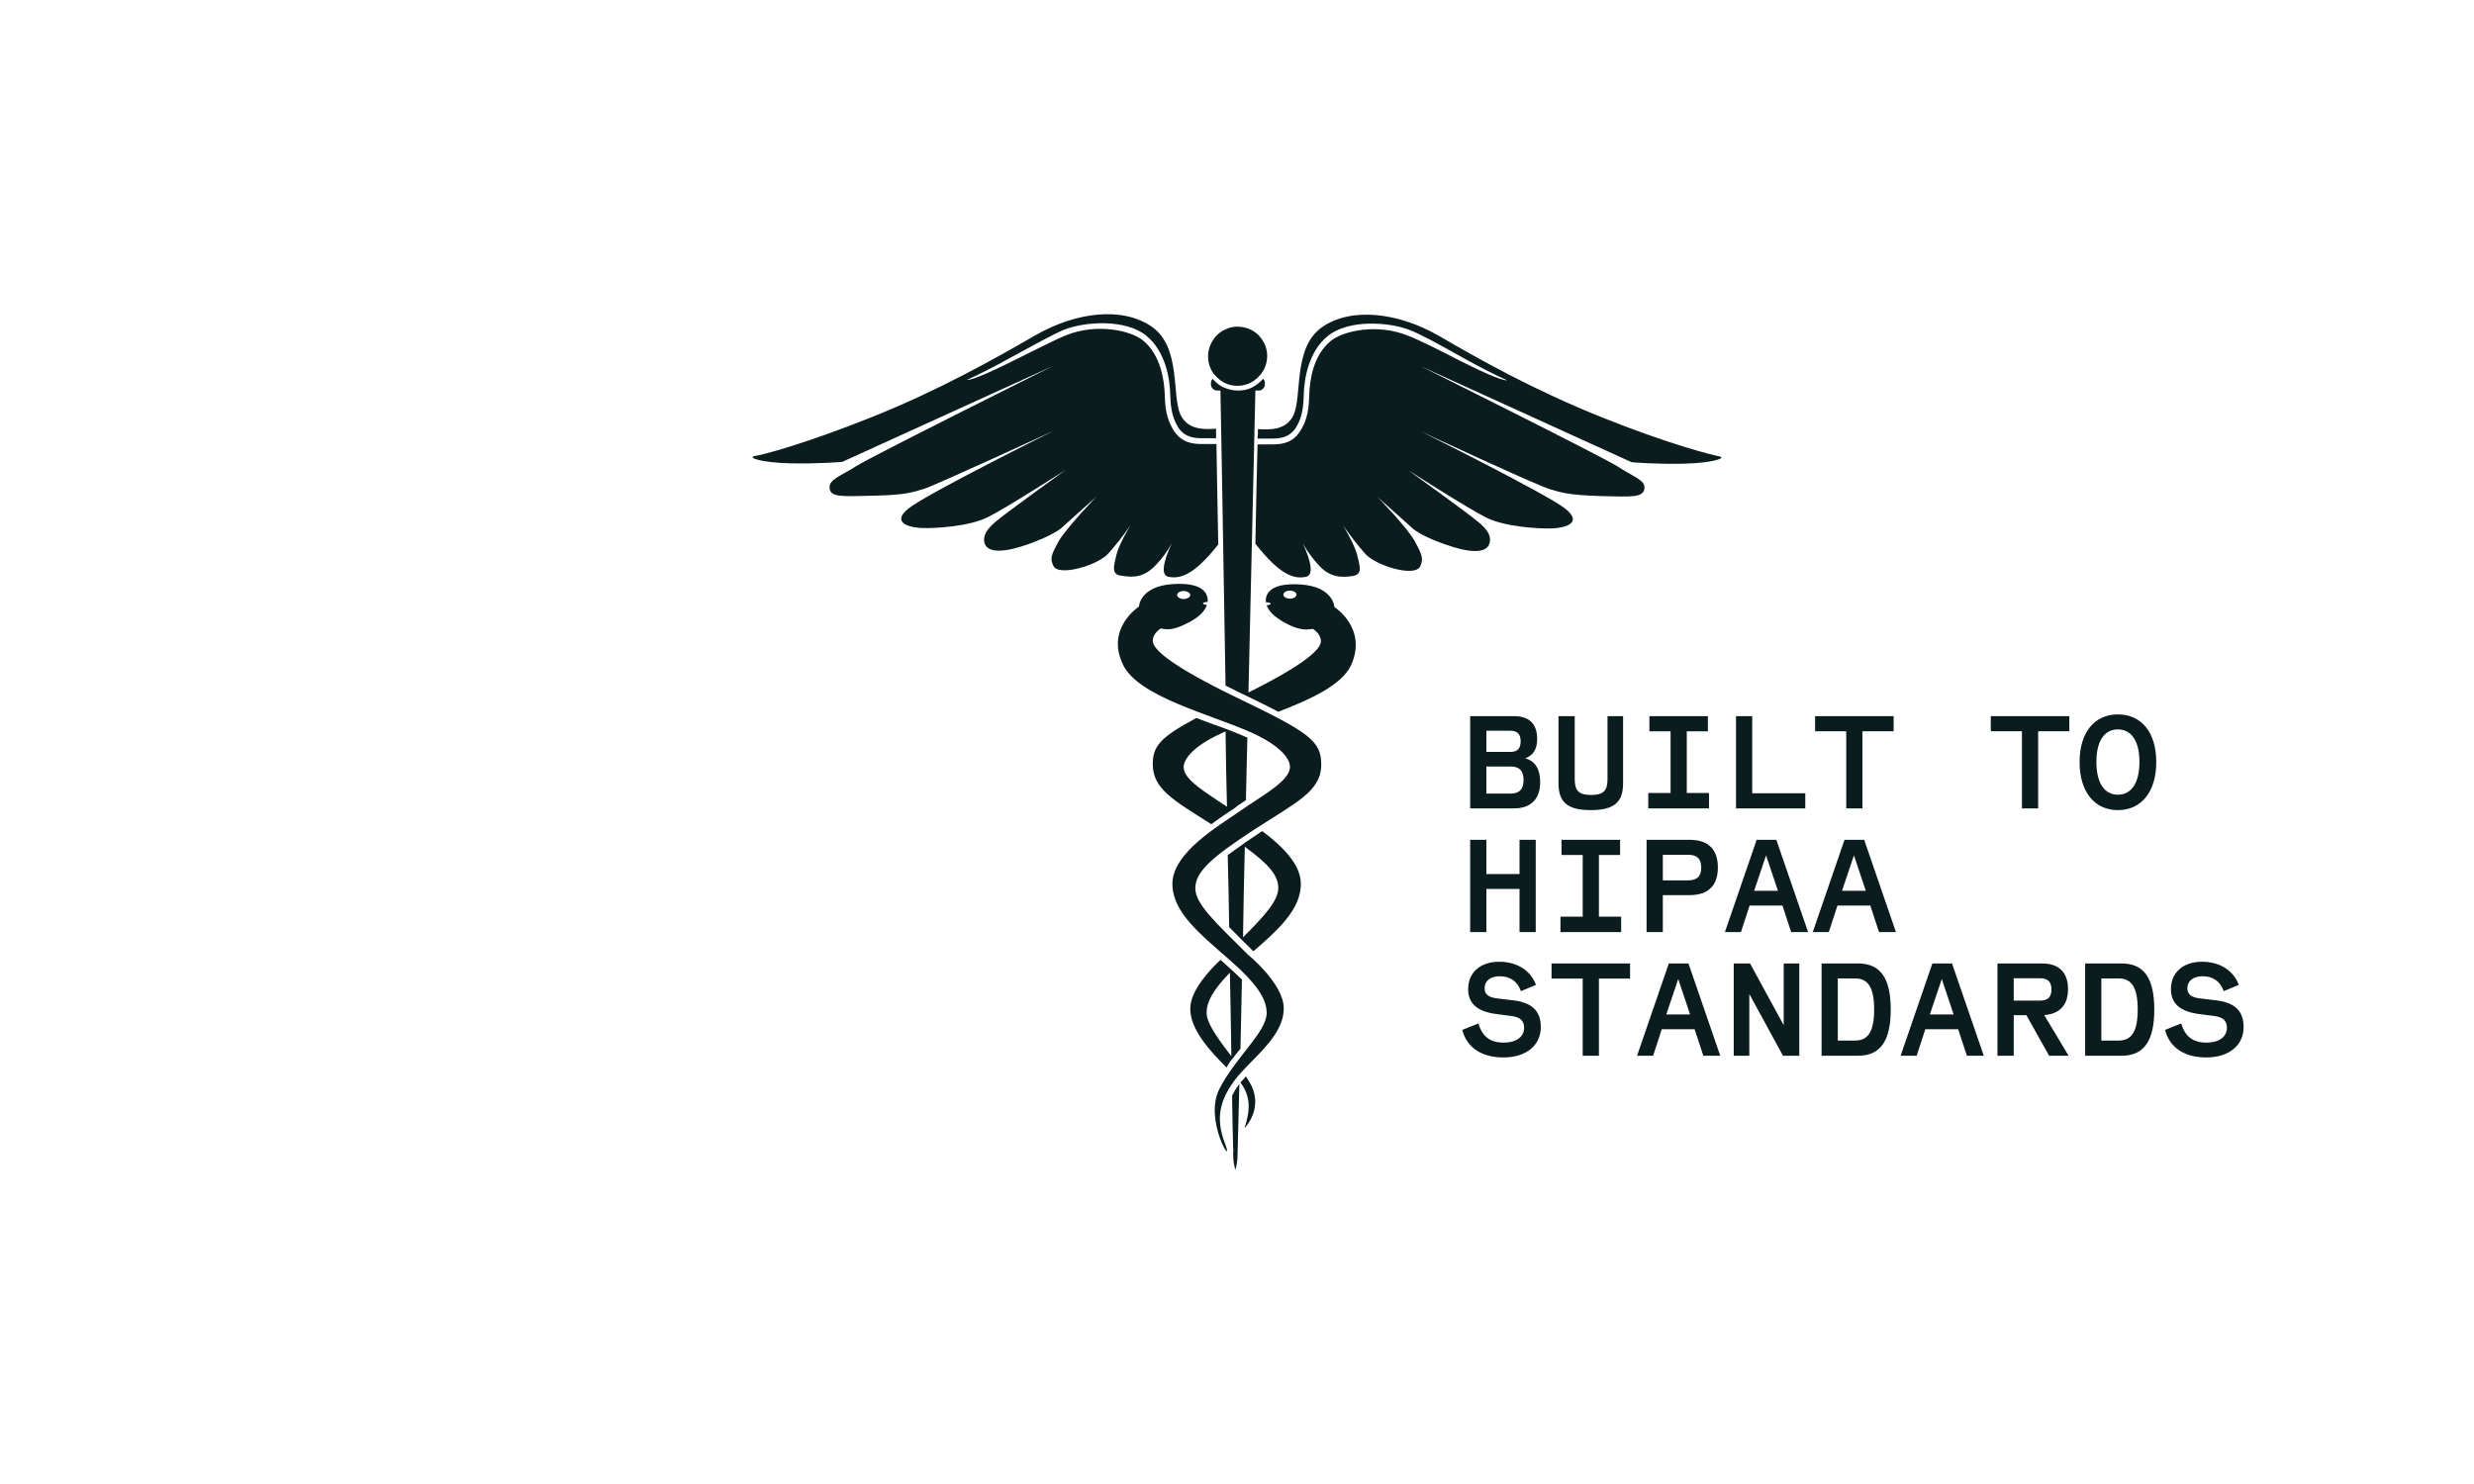 <svg width="100" height="60" viewBox="0 0 100 60" fill="none" xmlns="http://www.w3.org/2000/svg">
<path d="M49.801 44.297C49.816 45.327 49.831 46.077 49.846 46.445C49.86 46.489 49.86 46.547 49.846 46.592C49.846 46.651 49.846 46.695 49.846 46.695C49.846 46.901 49.875 47.106 49.934 47.298C49.993 47.106 50.022 46.901 50.022 46.695C50.022 46.621 50.051 45.547 50.096 43.826C50.081 43.841 50.066 43.856 50.066 43.87C49.963 44.003 49.875 44.15 49.801 44.297ZM46.742 22.821C46.977 22.571 47.198 22.277 47.36 21.968C47.242 22.233 46.786 23.233 47.227 23.321C47.713 23.41 48.257 23.262 49.242 22.012C49.213 20.409 49.184 19.011 49.169 17.952H48.639C48.61 17.952 48.595 17.952 48.566 17.952C48.272 17.952 47.786 17.923 47.462 17.437C47.109 16.908 47.095 16.364 47.08 15.966C47.065 15.393 46.918 14.348 46.197 13.76C45.697 13.363 44.344 13.054 43.094 13.554C42.682 13.716 41.858 14.143 41.049 14.54C40.314 14.907 39.372 15.363 39.078 15.363C39.563 15.143 40.211 14.819 40.917 14.422C41.726 13.981 42.579 13.51 43.006 13.333C43.859 12.995 45.492 12.892 46.33 13.569C47.124 14.216 47.286 15.334 47.301 15.937C47.316 16.334 47.33 16.82 47.639 17.305C47.919 17.717 48.36 17.717 48.625 17.717H48.683H49.154C49.154 17.584 49.154 17.467 49.154 17.334C48.683 17.364 48.007 17.393 47.713 16.761C47.36 15.996 47.742 14.04 46.565 13.216C45.389 12.392 43.506 12.598 41.829 13.569C40.167 14.525 37.96 15.775 35.239 16.864C32.518 17.952 30.826 18.393 30.503 18.438C30.194 18.497 30.753 18.702 31.915 18.732C33.077 18.761 34.047 18.673 34.047 18.673L42.579 14.79C42.579 14.79 35.224 18.452 34.606 18.849C33.989 19.247 33.489 19.379 33.533 19.747C33.577 20.114 34.047 20.07 35.342 20.041C36.636 20.012 36.916 19.894 37.357 19.762C37.798 19.629 42.579 17.423 42.579 17.423C42.579 17.423 37.46 19.967 36.725 20.556C35.989 21.144 36.783 21.335 37.284 21.35C37.798 21.365 39.166 21.291 39.931 20.909C40.696 20.526 43.079 18.997 43.079 18.997C43.079 18.997 40.726 20.688 40.27 21.071C39.902 21.38 39.711 21.644 39.799 21.968C39.931 22.38 40.637 22.336 41.579 21.997C41.579 21.997 42.55 21.659 42.917 21.335C43.285 20.997 44.315 20.085 44.315 20.085C44.315 20.085 43.094 21.35 42.785 21.894C42.491 22.439 42.432 22.571 42.579 22.88C42.785 23.321 44.344 22.865 44.785 22.395C45.109 22.027 45.418 21.644 45.697 21.233C45.697 21.233 45.227 21.997 45.124 22.439C45.021 22.88 44.903 23.233 45.33 23.277C45.8 23.351 46.242 23.365 46.742 22.821ZM49.654 32.838C49.698 32.809 49.742 32.779 49.787 32.75C49.875 32.691 49.949 32.647 50.007 32.588C50.125 32.515 50.243 32.426 50.36 32.353C50.375 31.514 50.404 30.661 50.419 29.823C50.184 29.72 49.934 29.617 49.669 29.514C49.654 29.514 49.64 29.499 49.625 29.499C49.595 29.485 49.581 29.485 49.551 29.47C49.375 29.411 49.213 29.337 49.022 29.279C48.801 29.19 48.581 29.117 48.36 29.029C46.889 29.808 46.595 30.176 46.595 30.897C46.595 31.912 47.462 32.368 48.963 33.324C49.198 33.147 49.434 32.985 49.654 32.838ZM47.845 31.029C47.845 31.029 47.742 30.382 49.404 29.632C49.448 29.617 49.492 29.587 49.537 29.573C49.551 30.588 49.566 31.603 49.595 32.618C48.772 32.059 47.845 31.529 47.845 31.029ZM50.36 43.517C50.287 43.606 50.213 43.694 50.14 43.767C50.566 44.341 50.537 44.9 50.301 45.621C50.522 45.371 50.963 44.738 50.596 43.914C50.522 43.782 50.449 43.65 50.36 43.517ZM49.684 37.486C49.846 37.648 50.037 37.84 50.228 38.031C50.346 38.148 50.463 38.266 50.596 38.398C50.61 38.413 50.64 38.428 50.669 38.457C51.669 37.589 52.581 36.766 52.581 35.736C52.581 34.927 51.802 34.191 51.022 33.603C50.949 33.647 50.875 33.691 50.802 33.75C50.625 33.868 50.463 33.971 50.316 34.074C50.316 34.074 50.301 34.074 50.301 34.089C50.272 34.118 50.228 34.133 50.199 34.162C49.993 34.309 49.801 34.442 49.625 34.574C49.654 35.559 49.669 36.545 49.684 37.486ZM50.316 34.236C51.287 34.942 51.669 35.398 51.669 35.898C51.669 36.413 51.125 37.016 50.243 37.898C50.257 36.722 50.287 35.501 50.316 34.236ZM55.685 20.1C55.685 20.1 56.715 21.012 57.083 21.35C57.45 21.689 58.421 22.012 58.421 22.012C59.362 22.35 60.069 22.395 60.201 21.983C60.304 21.659 60.098 21.38 59.73 21.085C59.274 20.703 56.921 19.011 56.921 19.011C56.921 19.011 59.304 20.541 60.069 20.924C60.834 21.306 62.202 21.38 62.716 21.365C63.231 21.35 64.011 21.159 63.275 20.57C62.54 19.982 57.421 17.437 57.421 17.437C57.421 17.437 62.187 19.659 62.643 19.776C63.084 19.909 63.364 20.012 64.658 20.056C65.952 20.085 66.408 20.129 66.467 19.762C66.526 19.409 66.011 19.276 65.393 18.864C64.776 18.467 57.421 14.804 57.421 14.804L65.952 18.688C65.952 18.688 66.923 18.776 68.085 18.747C69.247 18.717 69.806 18.511 69.497 18.452C69.189 18.393 67.482 17.967 64.761 16.878C62.04 15.79 59.833 14.554 58.171 13.584C56.509 12.627 54.611 12.407 53.435 13.23C52.258 14.054 52.64 15.996 52.287 16.776C51.993 17.408 51.316 17.379 50.846 17.349C50.846 17.467 50.846 17.599 50.831 17.732H51.316H51.375C51.64 17.732 52.081 17.732 52.361 17.32C52.67 16.849 52.684 16.349 52.699 15.952C52.714 15.349 52.876 14.231 53.67 13.584C54.508 12.907 56.141 13.01 56.994 13.348C57.421 13.51 58.274 13.981 59.083 14.437C59.789 14.834 60.436 15.157 60.922 15.378C60.613 15.378 59.686 14.922 58.951 14.554C58.156 14.143 57.333 13.731 56.906 13.569C55.656 13.069 54.303 13.378 53.802 13.775C53.067 14.363 52.934 15.408 52.92 15.981C52.905 16.378 52.89 16.937 52.537 17.452C52.228 17.938 51.743 17.967 51.434 17.967C51.405 17.967 51.39 17.967 51.361 17.967H50.831C50.802 19.026 50.772 20.409 50.743 21.983C51.743 23.262 52.317 23.424 52.787 23.321C53.229 23.233 52.787 22.233 52.655 21.968C52.831 22.277 53.038 22.556 53.273 22.821C53.758 23.365 54.214 23.351 54.656 23.292C55.097 23.233 54.964 22.895 54.861 22.453C54.758 22.012 54.288 21.247 54.288 21.247C54.567 21.644 54.876 22.041 55.2 22.409C55.641 22.88 57.2 23.351 57.406 22.895C57.539 22.6 57.494 22.453 57.2 21.909C56.921 21.365 55.685 20.1 55.685 20.1ZM50.022 15.599C50.257 15.599 50.493 15.525 50.684 15.393C50.875 15.26 51.037 15.069 51.125 14.863C51.214 14.643 51.243 14.407 51.199 14.172C51.155 13.937 51.037 13.731 50.875 13.554C50.713 13.392 50.493 13.275 50.257 13.23C50.022 13.186 49.787 13.201 49.566 13.304C49.345 13.392 49.154 13.554 49.036 13.745C48.904 13.937 48.831 14.172 48.831 14.407C48.831 14.569 48.86 14.716 48.919 14.863C48.978 15.01 49.066 15.143 49.184 15.246C49.301 15.363 49.419 15.452 49.566 15.511C49.698 15.569 49.86 15.599 50.022 15.599ZM53.935 24.542C53.935 24.542 53.905 23.718 52.567 23.63C51.199 23.542 51.14 24.13 51.169 24.351C51.272 24.351 51.361 24.38 51.361 24.41C51.361 24.439 51.287 24.469 51.199 24.469C51.272 24.689 51.478 24.954 52.067 25.248C52.552 25.483 52.787 25.469 53.067 25.425C53.067 25.425 53.391 25.616 53.391 25.925C53.391 26.219 52.876 26.793 50.463 27.999C50.61 21.497 50.743 15.79 50.743 15.79H50.89C50.949 15.79 51.008 15.761 51.052 15.716C51.096 15.672 51.125 15.613 51.125 15.555V15.481C51.125 15.452 51.125 15.422 51.111 15.393C51.096 15.363 51.081 15.334 51.052 15.319C50.919 15.466 50.772 15.584 50.596 15.672C50.419 15.761 50.228 15.79 50.037 15.79C49.846 15.79 49.654 15.746 49.478 15.672C49.301 15.599 49.139 15.466 49.022 15.319C48.992 15.349 48.978 15.363 48.963 15.393C48.948 15.422 48.948 15.452 48.948 15.481V15.555C48.948 15.613 48.978 15.672 49.022 15.716C49.066 15.761 49.125 15.79 49.184 15.79H49.331C49.331 15.79 49.434 21.335 49.537 27.719C49.742 27.822 49.949 27.925 50.184 28.043C50.213 28.058 50.257 28.072 50.287 28.087C50.831 28.352 51.287 28.573 51.669 28.778C52.964 28.278 54.229 27.705 54.611 26.896C55.288 25.395 53.935 24.542 53.935 24.542ZM52.14 24.204C51.993 24.204 51.875 24.13 51.875 24.042C51.875 23.954 51.993 23.88 52.14 23.88C52.287 23.88 52.405 23.954 52.405 24.042C52.405 24.13 52.287 24.204 52.14 24.204ZM49.801 42.826C49.919 42.679 50.022 42.532 50.14 42.4C50.154 41.561 50.184 40.62 50.199 39.605C50.051 39.458 49.89 39.31 49.713 39.149C49.654 39.105 49.61 39.046 49.551 39.002C49.478 38.928 49.404 38.869 49.331 38.81C48.919 39.193 48.11 40.046 48.11 40.781C48.11 41.649 48.948 42.532 49.581 43.164C49.64 43.032 49.713 42.929 49.801 42.826ZM49.713 39.325C49.742 40.575 49.757 41.723 49.772 42.708C49.286 42.061 48.772 41.399 48.772 40.943C48.772 40.517 49.022 40.031 49.713 39.325ZM50.051 28.234C47.183 26.852 46.595 26.219 46.595 25.91C46.595 25.601 46.918 25.41 46.918 25.41C47.198 25.469 47.433 25.469 47.919 25.233C48.507 24.954 48.713 24.674 48.786 24.454C48.698 24.454 48.625 24.424 48.625 24.395C48.625 24.366 48.713 24.336 48.816 24.336V24.322C48.831 24.101 48.757 23.527 47.404 23.615C46.065 23.704 46.036 24.527 46.036 24.527C46.036 24.527 44.682 25.395 45.389 26.866C46.006 28.175 48.904 28.867 50.581 29.617C52.243 30.367 52.14 31.014 52.14 31.014C52.14 31.573 51.022 32.162 50.14 32.779C49.257 33.397 47.389 34.471 47.389 35.736C47.389 36.898 48.551 37.795 49.684 38.796C50.831 39.796 51.199 40.399 51.199 40.958C51.199 41.723 49.934 42.752 49.286 44.032C48.639 45.312 49.919 47.298 49.522 46.253C49.11 45.209 49.331 44.474 49.86 43.738C50.507 42.841 51.89 41.958 51.89 40.767C51.89 39.767 50.434 38.59 50.434 38.59C49.139 37.295 48.316 36.56 48.316 35.913C48.316 35.265 48.934 34.692 50.669 33.559C52.39 32.441 53.405 32 53.405 30.911C53.405 29.955 52.92 29.617 50.051 28.234ZM47.845 23.895C47.992 23.895 48.11 23.968 48.11 24.057C48.11 24.145 47.992 24.218 47.845 24.218C47.698 24.218 47.58 24.145 47.58 24.057C47.58 23.968 47.698 23.895 47.845 23.895Z" fill="#0B1C1F"/>
<path d="M59.425 32.684V28.954H61.208C61.807 28.954 62.133 29.271 62.133 29.869C62.133 30.289 61.975 30.546 61.653 30.656V30.661C62.053 30.771 62.255 31.096 62.255 31.619C62.255 32.306 61.88 32.684 61.2 32.684H59.425ZM60.08 32.086H61.05C61.413 32.086 61.583 31.914 61.583 31.536C61.583 31.161 61.415 30.991 61.053 30.991H60.08V32.086ZM60.08 30.401H61.042C61.333 30.401 61.465 30.266 61.465 29.974C61.465 29.679 61.33 29.544 61.04 29.544H60.08V30.401ZM62.996 31.671V28.954H63.651V31.499C63.651 31.971 63.816 32.141 64.314 32.141C64.811 32.141 64.976 31.971 64.976 31.499V28.954H65.606V31.671C65.606 32.434 65.243 32.754 64.301 32.754C63.358 32.754 62.996 32.434 62.996 31.671ZM66.624 32.684V32.061H67.525V29.569H66.669V28.954H69.034V29.569H68.18V32.061H69.079V32.684H66.624ZM70.17 32.684V28.954H70.825V32.071H72.97V32.684H70.17ZM74.626 32.684V29.566H73.366V28.954H76.541V29.566H75.281V32.684H74.626ZM81.728 32.684V29.566H80.468V28.954H83.643V29.566H82.383V32.684H81.728ZM85.607 32.754C84.654 32.754 84.057 32.006 84.057 30.811C84.057 29.619 84.652 28.884 85.607 28.884C86.564 28.884 87.157 29.619 87.157 30.811C87.157 32.006 86.559 32.754 85.607 32.754ZM85.607 32.131C86.159 32.131 86.477 31.646 86.477 30.804C86.477 29.969 86.159 29.491 85.607 29.491C85.054 29.491 84.737 29.969 84.737 30.804C84.737 31.646 85.054 32.131 85.607 32.131ZM59.425 37.684V33.954H60.08V35.339H61.42V33.954H62.075V37.684H61.42V35.941H60.08V37.684H59.425ZM63.074 37.684V37.061H63.974V34.569H63.118V33.954H65.484V34.569H64.629V37.061H65.528V37.684H63.074ZM66.555 37.684V33.954H68.294C69.047 33.954 69.437 34.336 69.437 35.074C69.437 35.809 69.047 36.191 68.294 36.191H67.212V37.684H66.555ZM67.212 35.594H68.23C68.597 35.594 68.764 35.431 68.764 35.076C68.764 34.721 68.597 34.559 68.23 34.559H67.212V35.594ZM70.37 37.684H69.725V37.674L71.005 33.954H71.8L73.08 37.674V37.684H72.4L72.048 36.614H70.72L70.37 37.684ZM70.903 36.016H71.865L71.388 34.591H71.383L70.903 36.016ZM73.921 37.684H73.276V37.674L74.556 33.954H75.351L76.631 37.674V37.684H75.951L75.599 36.614H74.271L73.921 37.684ZM74.454 36.016H75.416L74.939 34.591H74.934L74.454 36.016ZM60.765 42.754C59.885 42.754 59.288 42.351 59.105 41.641L59.758 41.379C59.913 41.909 60.233 42.154 60.78 42.154C61.288 42.154 61.605 41.921 61.605 41.554C61.605 41.274 61.447 41.124 61.1 41.079L60.483 40.999C59.715 40.901 59.343 40.574 59.343 39.994C59.343 39.319 59.835 38.884 60.6 38.884C61.312 38.884 61.87 39.234 62.085 39.819L61.477 40.074C61.34 39.681 61.042 39.471 60.62 39.471C60.245 39.471 60.008 39.659 60.008 39.954C60.008 40.199 60.16 40.324 60.51 40.366L61.175 40.446C61.925 40.536 62.28 40.881 62.28 41.521C62.28 42.271 61.685 42.754 60.765 42.754ZM63.974 42.684V39.566H62.714V38.954H65.888V39.566H64.629V42.684H63.974ZM66.82 42.684H66.174V42.674L67.454 38.954H68.249L69.529 42.674V42.684H68.85L68.497 41.614H67.169L66.82 42.684ZM67.352 41.016H68.314L67.837 39.591H67.832L67.352 41.016ZM70.078 42.684V38.954H70.738L72.093 41.441H72.098V38.954H72.728V42.684H72.068L70.713 40.196H70.708V42.684H70.078ZM75.109 42.684H73.629V38.954H75.109C76.004 38.954 76.424 39.546 76.424 40.816C76.424 42.089 76.004 42.684 75.109 42.684ZM74.991 42.071C75.516 42.071 75.754 41.686 75.754 40.816C75.754 39.944 75.516 39.559 74.991 39.559H74.284V42.071H74.991ZM77.472 42.684H76.827V42.674L78.107 38.954H78.902L80.182 42.674V42.684H79.502L79.15 41.614H77.822L77.472 42.684ZM78.005 41.016H78.967L78.49 39.591H78.485L78.005 41.016ZM80.738 42.684V38.954H82.536C83.226 38.954 83.591 39.311 83.591 40.001C83.591 40.634 83.246 40.999 82.628 41.041L83.608 42.674V42.684H82.826L81.908 41.046H81.396V42.684H80.738ZM81.396 40.456H82.458C82.773 40.456 82.921 40.314 82.921 40.004C82.921 39.694 82.773 39.551 82.458 39.551H81.396V40.456ZM85.762 42.684H84.282V38.954H85.762C86.657 38.954 87.077 39.546 87.077 40.816C87.077 42.089 86.657 42.684 85.762 42.684ZM85.644 42.071C86.169 42.071 86.407 41.686 86.407 40.816C86.407 39.944 86.169 39.559 85.644 39.559H84.937V42.071H85.644ZM89.173 42.754C88.293 42.754 87.695 42.351 87.513 41.641L88.165 41.379C88.32 41.909 88.64 42.154 89.188 42.154C89.695 42.154 90.013 41.921 90.013 41.554C90.013 41.274 89.855 41.124 89.508 41.079L88.89 40.999C88.123 40.901 87.75 40.574 87.75 39.994C87.75 39.319 88.243 38.884 89.008 38.884C89.72 38.884 90.278 39.234 90.493 39.819L89.885 40.074C89.748 39.681 89.45 39.471 89.028 39.471C88.653 39.471 88.415 39.659 88.415 39.954C88.415 40.199 88.568 40.324 88.918 40.366L89.583 40.446C90.333 40.536 90.688 40.881 90.688 41.521C90.688 42.271 90.093 42.754 89.173 42.754Z" fill="#0B1C1F"/>
</svg>
